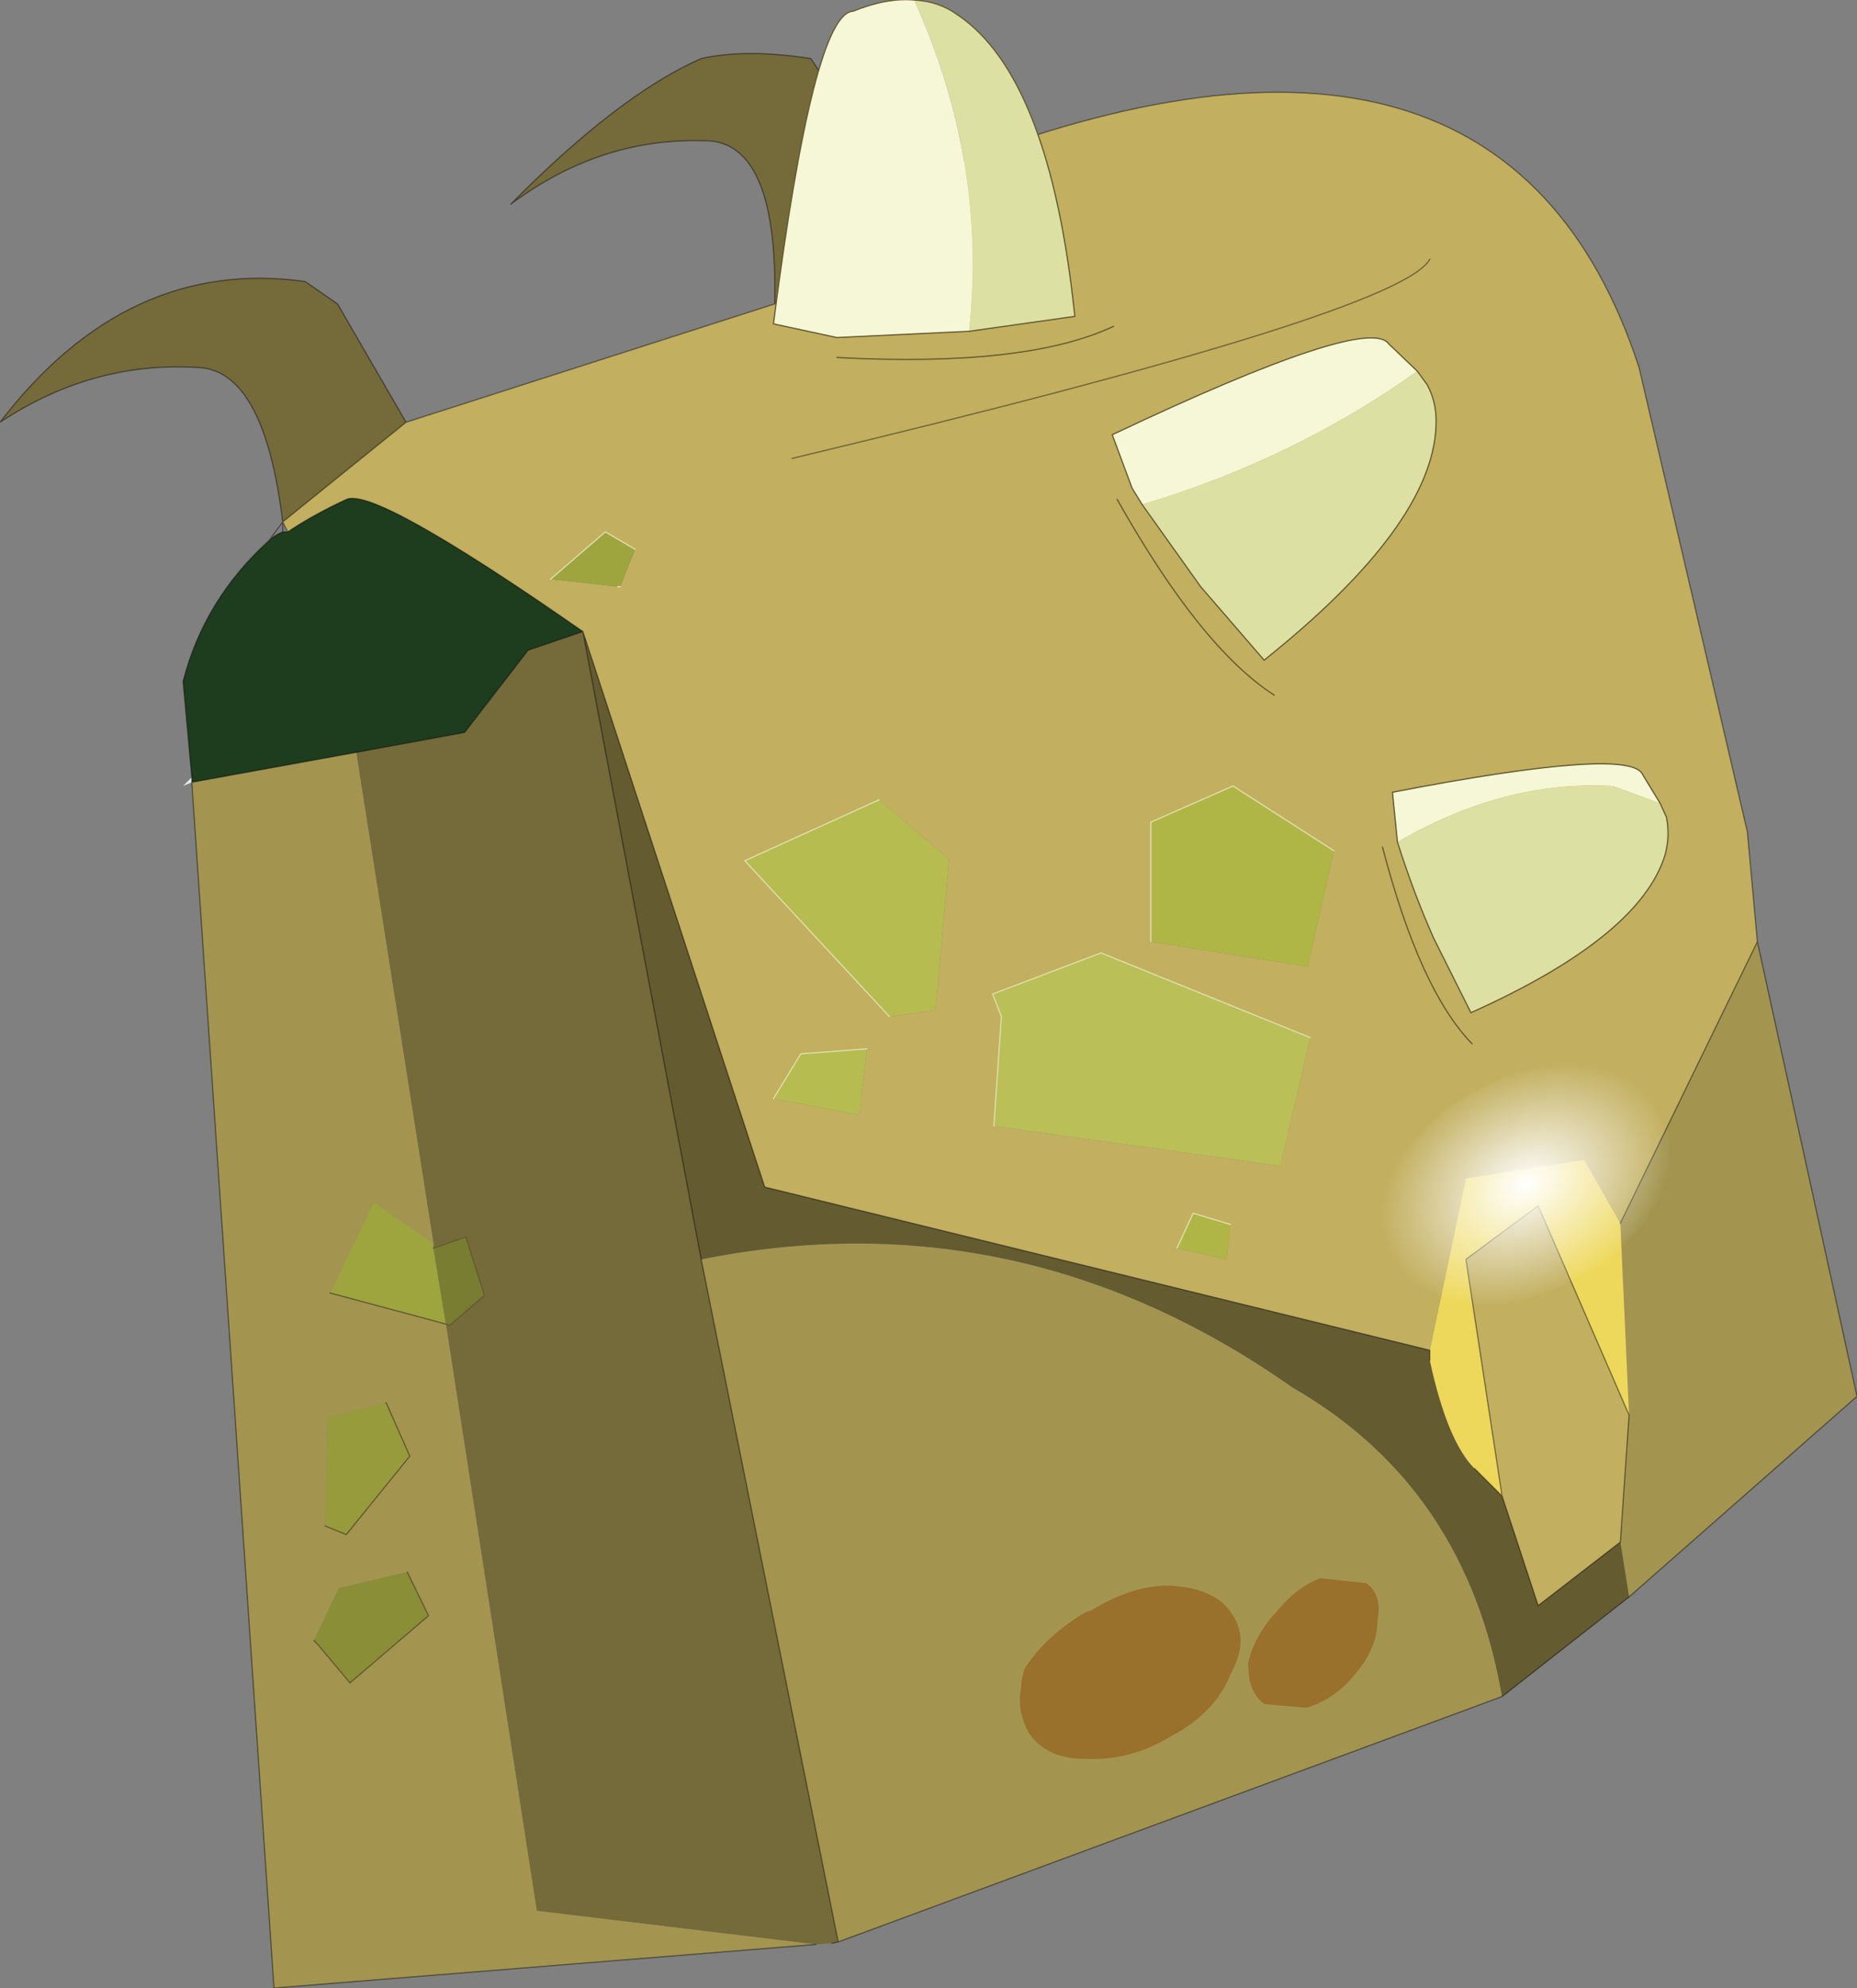 <?xml version="1.0"?>
<svg xmlns="http://www.w3.org/2000/svg" xmlns:xlink="http://www.w3.org/1999/xlink" width="74.55px" height="79.8px"><rect width="100%" height="100%" fill="#808080" stroke="none"/><g transform="matrix(1, 0, 0, 1, -237.7, -160.55)"><use xlink:href="#object-0" width="74.55" height="79.8" transform="matrix(1, 0, 0, 1, 237.7, 160.55)"/></g><defs><g transform="matrix(1, 0, 0, 1, -237.7, -160.55)" id="object-0"><path fill-rule="evenodd" fill="#756a39" stroke="none" d="M249.05 181.5Q248.3 175.35 245.6 175.3Q241.4 175.05 237.7 177.5Q242.8 170.85 249.95 171.85L251.25 172.75L254 177.5L249.05 181.5M268.8 172.75Q268.95 166.05 265.85 166.2Q261.75 166.1 258.2 168.75Q262.55 164.35 265.85 162.9Q267.65 162.5 270.25 162.9L273.9 168.35L268.8 172.75M271.1 238.55L270.45 238.6L259.25 237.25L255.6 213.7L255.75 213.75L257.15 212.55L256.4 210.2L255.1 210.65L255.1 210.45L252 190.75L256.35 189.95L258.9 186.65L261.1 185.9L265.85 211.1L271.35 238.5L271.1 238.55"/><path fill-rule="evenodd" fill="#c2af5f" stroke="none" d="M254 177.5L268.8 172.75L273.9 168.35L275.35 167.25L275.7 167.25Q298 158.5 303.5 175.3L307.85 193.95L308.25 198.35L302.75 209.65L301.3 207.1L296.55 207.85L295.1 214.75L268.4 208.2L261.1 185.9Q252.7 180.05 251.6 180.6Q250.3 181.2 249.25 181.9L249.05 181.5L254 177.5M263.2 182.6L262 181.9L259.8 183.8L262.5 184.1L262.6 184.1L263.2 182.6M283.9 198.35L290.2 199.35L291.25 194.7L287.2 192.1L283.9 193.55L283.9 198.35M268.75 204.65L272.2 205.3L272.5 202.65L269.85 202.85L268.75 204.65M273.4 201.35L275.25 201.1L275.8 195.05L273 192.65L267.6 195.1L273.4 201.35M290.3 202.2L281.9 198.8L277.55 200.45L277.9 201.35L277.6 205.75L289.1 207.35L290.3 202.2M284.95 210.65L286.95 211.1L287.1 209.7L285.6 209.25L284.95 210.65M298 220.6L296.55 211.1L299.45 208.95L303.1 217.35L302.75 222.45L299.45 225L298 220.6M295.1 170.95Q294 173.1 269.5 178.95Q294 173.1 295.1 170.95"/><path fill-rule="evenodd" fill="#a39550" stroke="none" d="M308.25 198.35L312.25 216.6L303.1 224.65L302.75 222.45L303.1 217.35L302.75 209.65L308.25 198.35M298 228.65L271.35 238.5L265.85 211.1Q278.65 208.55 289.6 216.25Q296.55 220.25 298 228.65M270.45 238.6L248.7 240.35L245.4 191.95L252 190.75L255.1 210.45L252.7 208.8L250.95 212.45L255.6 213.7L259.25 237.25L270.45 238.6M250.3 226.4L250.45 226.55L251.75 228.1L254.85 225.45L254.9 225.4L254.05 223.65L251.3 224.3L250.3 226.4M250.75 221.8L251.6 222.15L254.15 219L253.2 216.85L250.85 217.45L250.75 221.8"/><path fill-rule="evenodd" fill="#645b31" stroke="none" d="M303.1 224.65L298 228.65Q296.55 220.25 289.6 216.25Q278.65 208.55 265.85 211.1L261.1 185.9L268.4 208.2L295.1 214.75L295.1 215.15Q295.8 218.4 296.9 219.5L298 220.6L299.45 225L302.75 222.45L303.1 224.65"/><path fill-rule="evenodd" fill="#62b364" stroke="none" d="M271.35 238.5L271.1 238.55L271.35 238.5"/><path fill-rule="evenodd" fill="#ebebeb" stroke="none" d="M245.4 191.95L245.05 192.1L245.4 191.75L245.4 191.95"/><path fill-rule="evenodd" fill="#1e3c1e" stroke="none" d="M245.4 191.75L245.05 187.9Q245.9 184.6 248.5 182.25Q248.7 182.05 249.05 181.9L249.25 181.9Q250.3 181.2 251.6 180.6Q252.7 180.05 261.1 185.9L258.9 186.65L256.35 189.95L252 190.75L245.4 191.95L245.4 191.75"/><path fill-rule="evenodd" fill="#edd85c" stroke="none" d="M295.1 214.75L296.55 207.85L301.3 207.1L302.75 209.65L303.1 217.35L299.45 208.95L296.55 211.1L298 220.6L296.9 219.5Q295.8 218.4 295.1 215.15L295.1 214.75"/><path fill-rule="evenodd" fill="#9ea43e" stroke="none" d="M259.8 183.8L262 181.9L263.2 182.6L262.6 184.1L262.5 184.1L259.8 183.8M255.1 210.45L255.1 210.65L255.6 213.7L250.95 212.45L252.7 208.8L255.1 210.45"/><path fill-rule="evenodd" fill="#b0b645" stroke="none" d="M291.25 194.7L290.2 199.35L283.9 198.35L283.9 193.55L287.2 192.1L291.25 194.7M287.1 209.7L286.95 211.1L284.95 210.65L285.6 209.25L287.1 209.7"/><path fill-rule="evenodd" fill="#b7bc50" stroke="none" d="M272.5 202.65L272.2 205.3L268.75 204.65L269.85 202.85L272.5 202.65M273 192.65L275.8 195.05L275.25 201.1L273.4 201.35L267.6 195.1L273 192.65"/><path fill-rule="evenodd" fill="#babf57" stroke="none" d="M277.6 205.75L277.9 201.35L277.55 200.45L281.9 198.8L290.3 202.2L289.1 207.35L277.6 205.75"/><path fill-rule="evenodd" fill="#797d31" stroke="none" d="M255.6 213.7L255.1 210.65L256.4 210.2L257.15 212.55L255.75 213.75L255.6 213.7"/><path fill-rule="evenodd" fill="#8a8e37" stroke="none" d="M254.05 223.65L254.9 225.4L254.85 225.45L251.75 228.1L250.45 226.55L250.3 226.4L251.3 224.3L254.05 223.65"/><path fill-rule="evenodd" fill="#979b3c" stroke="none" d="M253.2 216.85L254.15 219L251.6 222.15L250.75 221.8L250.85 217.45L253.2 216.85"/><path fill="none" stroke="#000000" stroke-opacity="0.424" stroke-width="0.05" stroke-linecap="round" stroke-linejoin="round" d="M249.05 181.5Q248.3 175.35 245.6 175.3Q241.4 175.05 237.7 177.5Q242.8 170.85 249.95 171.85L251.25 172.75L254 177.5L268.8 172.75Q268.95 166.05 265.85 166.2Q261.75 166.1 258.2 168.75Q262.55 164.35 265.85 162.9Q267.65 162.5 270.25 162.9L273.9 168.35L275.35 167.25L275.7 167.25Q298 158.5 303.5 175.3L307.85 193.95L308.25 198.35L312.25 216.6L303.1 224.65L298 228.65L271.35 238.5L271.1 238.55M270.45 238.6L248.7 240.35L245.4 191.95L245.4 191.75L245.05 187.9Q245.9 184.6 248.5 182.25L249.05 181.5L254 177.5M249.05 181.5L249.25 181.9Q250.3 181.2 251.6 180.6Q252.7 180.05 261.1 185.9L268.4 208.2L295.1 214.75L295.1 215.15M302.75 209.65L308.25 198.35M249.05 181.9L249.05 181.5M249.25 181.9L249.05 181.9Q248.7 182.05 248.5 182.25M245.4 191.95L252 190.75L256.35 189.95L258.9 186.65L261.1 185.9L265.85 211.1L271.35 238.5M273.9 168.35L268.8 172.75M303.1 217.35L299.45 208.95L296.55 211.1L298 220.6L299.45 225L302.75 222.45L303.1 217.35M298 220.6L296.9 219.5M269.5 178.95Q294 173.1 295.1 170.95"/><path fill="none" stroke="#dcdea9" stroke-width="0.05" stroke-linecap="round" stroke-linejoin="round" d="M259.8 183.8L262 181.9L263.2 182.6M262.6 184.1L262.5 184.1M291.25 194.7L287.2 192.1L283.9 193.55L283.9 198.35M268.75 204.65L269.85 202.85L272.5 202.65M273 192.65L267.6 195.1L273.4 201.35M277.6 205.75L277.9 201.35L277.55 200.45L281.9 198.8L290.3 202.2M287.1 209.7L285.6 209.25L284.95 210.65"/><path fill="none" stroke="#645b31" stroke-width="0.05" stroke-linecap="round" stroke-linejoin="round" d="M250.95 212.45L255.6 213.7L255.75 213.75L257.15 212.55L256.4 210.2L255.1 210.65M254.05 223.65L254.9 225.4L254.85 225.45L251.75 228.1L250.45 226.55L250.3 226.4M253.2 216.85L254.15 219L251.6 222.15L250.75 221.8"/><path fill-rule="evenodd" fill="url(#gradient-R93e1c87a15c1fbaef5e1b725614176e7)" stroke="none" d="M304.3 208.65Q303.3 210.6 301.05 211.85Q298.75 213.1 296.55 212.9Q294.35 212.7 293.45 211.15Q292.6 209.6 293.6 207.6Q294.6 205.6 296.9 204.35Q299.15 203.1 301.35 203.35Q303.55 203.55 304.4 205.1Q305.3 206.65 304.3 208.65"/><path fill-rule="evenodd" fill="#99702c" stroke="none" d="M290.7 223.9L292.55 224.1Q293.2 224.55 293 225.6Q293 226.7 292.1 227.75Q291.3 228.75 290.15 229.1L288.45 228.95Q287.95 228.55 287.85 227.9L287.8 227.35Q288 226.35 288.8 225.4L288.9 225.3Q289.75 224.25 290.7 223.9"/><path fill-rule="evenodd" fill="#99702c" stroke="none" d="M284.7 224.2Q286.55 224.3 287.2 225.4Q287.85 226.4 287.1 227.75Q286.5 229.3 284.7 230.25Q283.05 231.25 281.25 231.15Q279.7 231.15 279 230.1Q278.5 229.2 278.7 228.25Q278.7 227.9 278.85 227.5Q279.7 226.2 281.3 225.25L281.5 225.2Q283.2 224.15 284.7 224.2"/><path fill-rule="evenodd" fill="#dce0a3" stroke="none" d="M274.4 160.55Q275.4 160.6 276.15 161.15Q279.85 163.65 280.85 173.25L276.6 173.85Q277.35 167.1 274.4 160.55"/><path fill-rule="evenodd" fill="#f5f7d7" stroke="none" d="M276.6 173.85L271.3 174.1L268.75 173.55Q270.35 161.05 271.95 161Q273.3 160.45 274.4 160.55Q277.35 167.1 276.6 173.85"/><path fill="none" stroke="#645b31" stroke-width="0.05" stroke-linecap="round" stroke-linejoin="round" d="M274.4 160.55Q275.4 160.6 276.15 161.15Q279.85 163.65 280.85 173.25L276.6 173.85L271.3 174.1L268.75 173.55Q270.35 161.05 271.95 161Q273.3 160.45 274.4 160.55M271.3 174.9Q278.9 175.3 282.4 173.65"/><path fill-rule="evenodd" fill="#f5f7d7" stroke="none" d="M283.55 180.8L283.15 180.15L282.35 178Q292.6 173.15 293.45 174.35L294.6 175.45Q289.6 179 283.55 180.8"/><path fill-rule="evenodd" fill="#dce0a3" stroke="none" d="M294.6 175.45L295 176Q295.4 176.75 295.35 177.65Q295.2 181.65 288.45 187.05L285.9 184.1L283.55 180.8Q289.6 179 294.6 175.45"/><path fill="none" stroke="#645b31" stroke-width="0.05" stroke-linecap="round" stroke-linejoin="round" d="M283.55 180.8L283.15 180.15L282.35 178Q292.6 173.15 293.45 174.35L294.6 175.45L295 176Q295.4 176.75 295.35 177.65Q295.2 181.65 288.45 187.05L285.9 184.1L283.55 180.8M282.55 180.6Q285.9 186.55 288.85 188.45"/><path fill-rule="evenodd" fill="#f5f7d7" stroke="none" d="M293.8 194.35L293.6 192.35Q303.2 190.5 303.65 191.65L304.35 192.8L302.45 192.1Q298.1 191.85 293.8 194.35"/><path fill-rule="evenodd" fill="#dce0a3" stroke="none" d="M293.8 194.35Q298.1 191.85 302.45 192.1L304.35 192.8L304.6 193.35Q304.75 194.1 304.55 194.85Q303.55 198.15 296.75 201.2L295.25 198.2Q294.45 196.4 293.8 194.35"/><path fill="none" stroke="#645b31" stroke-width="0.05" stroke-linecap="round" stroke-linejoin="round" d="M304.35 192.8L303.65 191.65Q303.2 190.5 293.6 192.35L293.8 194.35Q294.45 196.4 295.25 198.2L296.75 201.2Q303.55 198.15 304.55 194.85Q304.75 194.1 304.6 193.35L304.35 192.8M293.2 194.55Q294.7 200.3 296.8 202.45"/></g><radialGradient gradientTransform="matrix(0.007, -0.004, 0.003, 0.005, 298.95, 208.1)" gradientUnits="userSpaceOnUse" spreadMethod="pad" id="gradient-R93e1c87a15c1fbaef5e1b725614176e7" cx="0" cy="0" r="819.2"><stop offset="0" stop-color="#ffffff"/><stop offset="0.933" stop-color="#ffffff" stop-opacity="0"/></radialGradient></defs></svg>
